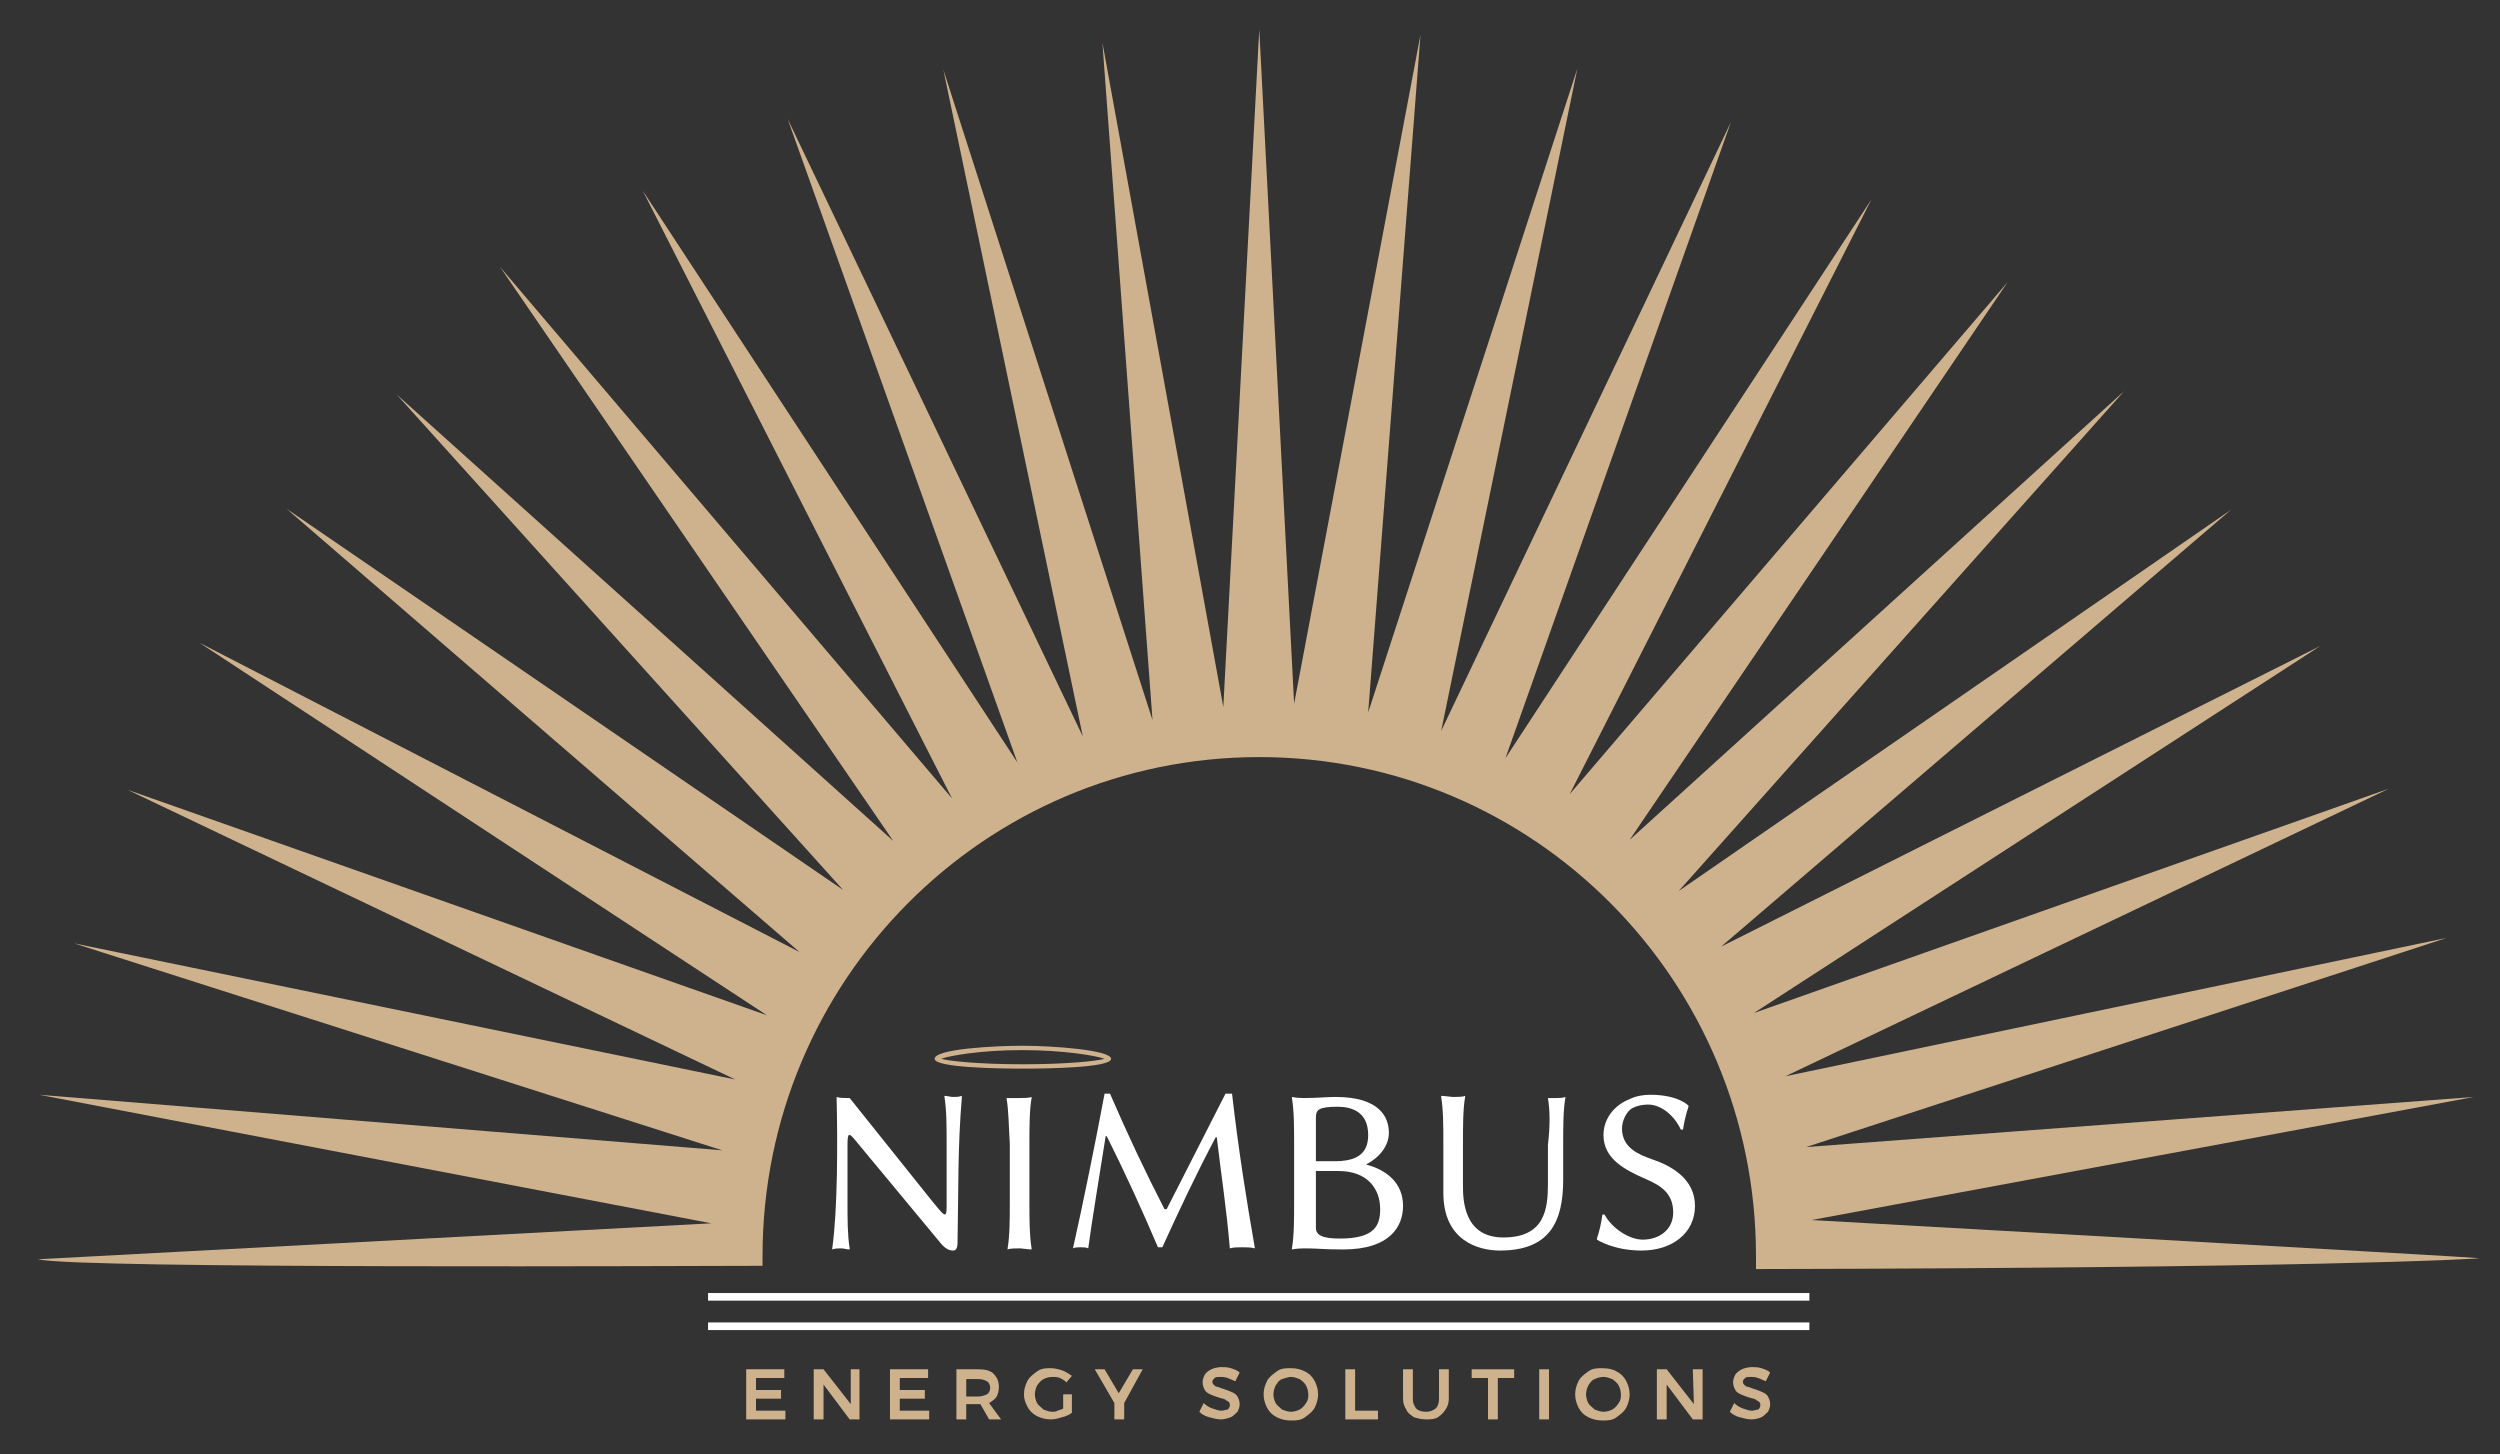 <svg xmlns="http://www.w3.org/2000/svg" xmlns:xlink="http://www.w3.org/1999/xlink" id="Layer_1" x="0px" y="0px" viewBox="0 0 229.5 133.5" style="enable-background:new 0 0 229.5 133.5;" xml:space="preserve"><rect x="0" y="0" width="229.5" height="133.5" fill="#333333" stroke="none"/><style type="text/css">	.st0{fill:#CEB28D;}	.st1{fill:#FFFFFF;}</style><g>	<path class="st0" d="M161.2,116.5c0-0.4,0-0.8,0-1.2c0-25.3-20.4-45.8-45.6-45.8S70,90,70,115.3c0,0.3,0,0.6,0,0.9  c-4.8,0-63.2,0.3-66.5-0.6l61.8-3.3L3.6,100.5l62.7,5.1l-59.5-19l60.7,12.5L11.7,72.5l58.7,20.7L18.3,59l55.1,28.4L26.3,46.7  l51.1,35l-41-45.5l45.6,41L45.9,24.5l41.5,48.8L59,17.5L93.4,70L72.3,10.9l27.1,56.7L86.6,6.4l19.2,59.7l-4.6-62.2l11.1,61  l3.3-62.2l3.2,61.9l11.6-61.4l-4.8,62.2l19.2-59.1l-12.5,60.8l26.6-55.9l-20.7,58.4l33.6-51.3l-27.7,54.6l40.2-47l-34.7,51.2  l45.4-41.2l-40.9,45.9l50.7-35L158,86.9L213,59.3L161,93l58.3-20.6l-55.4,26.4l60.7-12.7l-58.8,19.2l61.3-4.6L166.3,112  c0,0,60.6,3.4,61.3,3.5C227.1,115.6,212,116.4,161.2,116.5z"></path>	<rect x="65" y="121.4" class="st1" width="101.1" height="0.7"></rect>	<rect x="65" y="118.7" class="st1" width="101.1" height="0.7"></rect>	<g>		<g>			<path class="st1" d="M76.8,100.7c0,0,0.2,0.1,0.9,0.1c0.1,0,0.3,0,0.3,0l7.6,9.5c1,1.2,1.3,1.7,1.3,0.5V105c0-1.6,0-3.1-0.2-4.3    l0-0.1c0.3,0,0.5,0.1,0.8,0.1s0.5,0,0.8-0.1l0,0.1c-0.4,4.8-0.3,8.5-0.4,13.4c0,0.4-0.1,0.7-0.4,0.7c-0.4,0-0.7-0.2-1-0.5    l-7.8-9.4c-0.8-1-0.9-1-0.9,0.3v5.1c0,1.6,0,3.1,0.2,4.3l0,0.1c-0.3,0-0.5-0.1-0.8-0.1s-0.5,0-0.8,0.1l0-0.1    C76.9,111.1,76.9,104.8,76.8,100.7L76.8,100.7z"></path>			<path class="st1" d="M92.4,100.8L92.4,100.8c0.3,0,0.9,0,1.2,0c0.3,0,0.9,0,1.1-0.1l0,0.1c-0.2,1.1-0.2,2.7-0.2,4.3v5.2    c0,1.6,0,3.1,0.2,4.3l0,0.1c-0.3,0-0.9-0.1-1.1-0.1c-0.3,0-0.9,0-1.1,0.1l0-0.1c0.2-1.2,0.2-2.7,0.2-4.3V105    C92.6,103.4,92.6,102,92.4,100.8z"></path>			<path class="st1" d="M101.9,100.4c1.6,3.7,3.2,7.1,5,10.6l0.2,0l5.4-10.6h0.6c0.6,5.2,1.3,9.6,2.1,14.2c-0.3-0.1-0.9-0.1-1.2-0.1    s-0.8,0-1.1,0.1c-0.3-3.6-0.8-6.8-1.2-10.2h-0.1c-1.8,3.4-3.3,6.6-4.9,10.1h-0.4c-1.4-3.3-3-6.8-4.7-10.2h-0.1    c-0.5,3.2-1.3,8-1.6,10.3c-0.2-0.1-0.4-0.1-0.7-0.1c-0.3,0-0.5,0-0.7,0.1c0.9-4,2.1-9.9,2.9-14.2L101.9,100.4L101.9,100.4z"></path>			<path class="st1" d="M122.6,100.7c4.1,0,4.9,1.9,4.9,3.3c0,1.2-0.9,2.3-2.1,2.9c1.9,0.5,3.4,1.7,3.4,3.8c0,1.8-1.1,4-5.5,4    c-2,0-2.2-0.1-3.5-0.1c-0.8,0-1.2,0.1-1.2,0.1l0-0.1c0.2-1.2,0.2-2.7,0.2-4.3v-5.2c0-1.6,0-3.1-0.2-4.3l0-0.1    c0,0,0.4,0.1,1.1,0.1C120.9,100.8,121.8,100.7,122.6,100.7z M120.8,106.6h1.7c1.8,0,3.1-0.5,3.1-2.4c0-2.2-1.6-2.6-2.8-2.6    c-1.8,0-2,0.3-2,1L120.8,106.6L120.8,106.6z M120.8,112.7c0,0.7,0.6,1,2.2,1c3.2,0,3.7-1.2,3.7-2.7c0-1.9-1.2-3.5-3.8-3.5h-2.1    L120.8,112.7L120.8,112.7z"></path>			<path class="st1" d="M142.1,100.8L142.1,100.8c0.3,0,0.5,0,0.8,0s0.5,0,0.8-0.1l0,0.1c-0.2,1.1-0.2,2.7-0.2,4.3v3.2    c0,3.8-1.2,6.5-5.8,6.5c-2,0-5.2-0.9-5.2-5.3V105c0-1.6,0-3.1-0.2-4.3l0-0.1c0.3,0,0.9,0.1,1.1,0.1c0.3,0,0.9,0,1.1-0.1l0,0.1    c-0.2,1.1-0.2,2.7-0.2,4.3v3.8c0,1.2,0,4.8,3.7,4.8c3.8,0,4.1-2.6,4.1-4.9v-3.6C142.3,103.4,142.3,102,142.1,100.8z"></path>			<path class="st1" d="M153.6,111.3c0-1.8-1.2-2.5-2.6-3.1c-1.8-0.8-3.8-1.8-3.8-4c0-1.6,1.1-2.8,2.4-3.3c0.6-0.3,1.3-0.4,1.9-0.4    c2.6,0,3.5,1,3.5,1l0,0.1c-0.2,0.6-0.4,1.4-0.5,2.1l-0.2,0c-0.6-1.3-1.8-2.3-3-2.3c-0.5,0-1,0.1-1.4,0.3c-0.6,0.3-1,1.2-1,1.9    c0,1.8,1.6,2.4,2.7,2.8c1.8,0.6,4,1.8,4,4.3s-2.1,4.1-4.9,4.1c-2.6,0-4.1-1-4.1-1l0-0.1c0.2-0.6,0.4-1.4,0.5-2.2l0.2,0    c0.7,1.3,2.3,2.3,3.5,2.3C152.3,113.8,153.6,112.9,153.6,111.3z"></path>		</g>	</g>	<g>		<g>			<path class="st0" d="M68.5,125.7H72v0.8h-2.6v1.1h2.3v0.8h-2.3v1.1h2.7v0.8h-3.6L68.5,125.7L68.5,125.7z"></path>			<path class="st0" d="M78,125.7h0.9v4.6H78l-2.4-3.2v3.2h-0.9v-4.6h0.9l2.5,3.2V125.7z"></path>			<path class="st0" d="M81.7,125.7h3.5v0.8h-2.6v1.1h2.3v0.8h-2.3v1.1h2.7v0.8h-3.6V125.7z"></path>			<path class="st0" d="M90.8,130.3l-0.8-1.4c0,0-0.1,0-0.2,0h-1.1v1.4h-0.9v-4.6h2c0.6,0,1.1,0.1,1.4,0.4c0.3,0.3,0.5,0.7,0.5,1.2    c0,0.4-0.1,0.7-0.2,0.9c-0.2,0.3-0.4,0.4-0.7,0.6l1.1,1.5L90.8,130.3L90.8,130.3z M88.7,128.2h1.1c0.3,0,0.6-0.1,0.8-0.2    c0.2-0.1,0.3-0.4,0.3-0.6s-0.1-0.5-0.3-0.6s-0.4-0.2-0.8-0.2h-1.1V128.2z"></path>			<path class="st0" d="M97.6,128h0.8v1.7c-0.3,0.2-0.5,0.3-0.9,0.4c-0.3,0.1-0.7,0.2-1,0.2c-0.5,0-0.9-0.1-1.3-0.3    c-0.4-0.2-0.7-0.5-0.9-0.9S94,128.4,94,128s0.1-0.8,0.3-1.2s0.5-0.6,0.9-0.9s0.8-0.3,1.3-0.3c0.3,0,0.7,0.1,1,0.2    s0.6,0.3,0.9,0.5l-0.5,0.6c-0.2-0.2-0.4-0.3-0.6-0.4s-0.5-0.1-0.7-0.1c-0.3,0-0.6,0.1-0.8,0.2s-0.4,0.3-0.6,0.6    c-0.1,0.2-0.2,0.5-0.2,0.8s0.1,0.6,0.2,0.8c0.1,0.2,0.4,0.4,0.6,0.6c0.3,0.1,0.5,0.2,0.8,0.2c0.2,0,0.3,0,0.5-0.1    c0.2-0.1,0.4-0.1,0.5-0.2L97.6,128L97.6,128z"></path>			<path class="st0" d="M104.9,125.7l-1.7,3.1v1.5h-0.9v-1.5l-1.8-3.1h0.9l1.3,2.2l1.3-2.2H104.9z"></path>			<path class="st0" d="M112.7,126.5c-0.3-0.1-0.5-0.1-0.7-0.1c-0.2,0-0.4,0-0.5,0.1s-0.2,0.2-0.2,0.3c0,0.1,0,0.2,0.1,0.3    c0.1,0.1,0.2,0.2,0.3,0.2s0.3,0.1,0.6,0.2c0.3,0.1,0.6,0.2,0.8,0.3c0.2,0.1,0.4,0.2,0.5,0.4c0.1,0.2,0.2,0.4,0.2,0.7    c0,0.3-0.1,0.5-0.2,0.7c-0.2,0.2-0.4,0.4-0.6,0.5c-0.3,0.1-0.6,0.2-0.9,0.2c-0.4,0-0.7-0.1-1.1-0.2c-0.4-0.1-0.7-0.3-0.9-0.5    l0.4-0.8c0.2,0.2,0.5,0.4,0.8,0.5c0.3,0.1,0.6,0.2,0.8,0.2c0.3,0,0.4-0.1,0.6-0.1c0.1-0.1,0.2-0.2,0.2-0.4c0-0.1,0-0.2-0.1-0.3    c-0.1-0.1-0.2-0.1-0.3-0.2c-0.1-0.1-0.3-0.1-0.6-0.2c-0.3-0.1-0.6-0.2-0.8-0.3c-0.2-0.1-0.4-0.2-0.5-0.4    c-0.1-0.2-0.2-0.4-0.2-0.7c0-0.3,0.1-0.5,0.2-0.7s0.4-0.4,0.6-0.5s0.6-0.2,0.9-0.2c0.3,0,0.6,0,0.9,0.1c0.3,0.1,0.6,0.2,0.8,0.4    l-0.4,0.8C113.2,126.7,112.9,126.6,112.7,126.5z"></path>			<path class="st0" d="M119.8,125.9c0.4,0.2,0.7,0.5,0.9,0.9c0.2,0.4,0.3,0.8,0.3,1.2s-0.1,0.8-0.3,1.2s-0.5,0.6-0.9,0.9    s-0.8,0.3-1.3,0.3c-0.5,0-0.9-0.1-1.3-0.3c-0.4-0.2-0.7-0.5-0.9-0.9c-0.2-0.4-0.3-0.8-0.3-1.2s0.1-0.8,0.3-1.2s0.5-0.6,0.9-0.9    s0.8-0.3,1.3-0.3S119.4,125.7,119.8,125.9z M117.7,126.6c-0.3,0.1-0.4,0.3-0.6,0.6c-0.1,0.2-0.2,0.5-0.2,0.8s0.1,0.6,0.2,0.8    c0.1,0.2,0.4,0.4,0.6,0.6c0.3,0.1,0.5,0.2,0.8,0.2s0.6-0.1,0.8-0.2s0.4-0.3,0.6-0.6s0.2-0.5,0.2-0.8c0-0.3-0.1-0.6-0.2-0.8    c-0.1-0.2-0.3-0.4-0.6-0.6c-0.3-0.1-0.5-0.2-0.8-0.2C118.3,126.4,118,126.5,117.7,126.6z"></path>			<path class="st0" d="M123.5,125.7h0.9v3.8h2.1v0.8h-3V125.7z"></path>			<path class="st0" d="M130,129.3c0.2,0.2,0.5,0.3,0.9,0.3s0.6-0.1,0.9-0.3c0.2-0.2,0.3-0.5,0.3-0.9v-2.7h0.9v2.7    c0,0.4-0.1,0.7-0.3,1c-0.2,0.3-0.4,0.5-0.7,0.7c-0.3,0.2-0.7,0.2-1.1,0.2c-0.4,0-0.8-0.1-1.1-0.2c-0.3-0.2-0.6-0.4-0.7-0.7    c-0.2-0.3-0.3-0.6-0.3-1v-2.7h0.9v2.7C129.7,128.8,129.8,129,130,129.3z"></path>			<path class="st0" d="M135.1,125.7h3.9v0.8h-1.5v3.8h-0.9v-3.8h-1.5V125.7z"></path>			<path class="st0" d="M141.3,125.7h0.9v4.6h-0.9V125.7z"></path>			<path class="st0" d="M148.4,125.9c0.4,0.2,0.7,0.5,0.9,0.9c0.2,0.4,0.3,0.8,0.3,1.2s-0.1,0.8-0.3,1.2s-0.5,0.6-0.9,0.9    s-0.8,0.3-1.3,0.3c-0.5,0-0.9-0.1-1.3-0.3c-0.4-0.2-0.7-0.5-0.9-0.9c-0.2-0.4-0.3-0.8-0.3-1.2s0.1-0.8,0.3-1.2s0.5-0.6,0.9-0.9    s0.8-0.3,1.3-0.3C147.6,125.6,148.1,125.7,148.4,125.9z M146.4,126.6c-0.3,0.1-0.4,0.3-0.6,0.6c-0.1,0.2-0.2,0.5-0.2,0.8    s0.1,0.6,0.2,0.8s0.4,0.4,0.6,0.6c0.3,0.1,0.5,0.2,0.8,0.2s0.6-0.1,0.8-0.2s0.4-0.3,0.6-0.6s0.2-0.5,0.2-0.8    c0-0.3-0.1-0.6-0.2-0.8c-0.1-0.2-0.3-0.4-0.6-0.6c-0.3-0.1-0.5-0.2-0.8-0.2S146.6,126.5,146.4,126.6z"></path>			<path class="st0" d="M155.4,125.7h0.9v4.6h-0.9l-2.4-3.2v3.2h-0.9v-4.6h0.9l2.5,3.2L155.4,125.7L155.4,125.7z"></path>			<path class="st0" d="M161.4,126.5c-0.3-0.1-0.5-0.1-0.7-0.1c-0.2,0-0.4,0-0.5,0.1s-0.2,0.2-0.2,0.3c0,0.1,0,0.2,0.1,0.3    c0.1,0.1,0.2,0.2,0.3,0.2s0.3,0.1,0.6,0.2c0.3,0.1,0.6,0.2,0.8,0.3c0.2,0.1,0.4,0.2,0.5,0.4c0.1,0.2,0.2,0.4,0.2,0.7    c0,0.3-0.1,0.5-0.2,0.7c-0.2,0.2-0.4,0.4-0.6,0.5s-0.6,0.2-0.9,0.2c-0.4,0-0.7-0.1-1.1-0.2c-0.4-0.1-0.7-0.3-0.9-0.5l0.4-0.8    c0.2,0.2,0.5,0.4,0.8,0.5c0.3,0.1,0.6,0.2,0.8,0.2c0.3,0,0.4-0.1,0.6-0.1c0.1-0.1,0.2-0.2,0.2-0.4c0-0.1,0-0.2-0.1-0.3    c-0.1-0.1-0.2-0.1-0.3-0.2c-0.1-0.1-0.3-0.1-0.6-0.2c-0.3-0.1-0.6-0.2-0.8-0.3c-0.2-0.1-0.4-0.2-0.5-0.4    c-0.1-0.2-0.2-0.4-0.2-0.7c0-0.3,0.1-0.5,0.2-0.7s0.4-0.4,0.6-0.5s0.6-0.2,0.9-0.2c0.3,0,0.6,0,0.9,0.1c0.3,0.1,0.6,0.2,0.8,0.4    l-0.4,0.8C161.9,126.7,161.6,126.6,161.4,126.5z"></path>		</g>	</g>	<g>		<g>			<path class="st0" d="M93.9,98.1c-2.4,0-8.1-0.1-8.1-0.9c0-0.9,5.4-1.2,8.1-1.2c2.8,0,8.1,0.4,8.1,1.2C102,98,96.4,98.1,93.9,98.1    z M86.4,97.2c0.7,0.2,3.4,0.5,7.5,0.5s6.8-0.3,7.5-0.5c-0.8-0.3-3.8-0.8-7.6-0.8C90.1,96.4,87.2,96.9,86.4,97.2z"></path>		</g>	</g></g></svg>